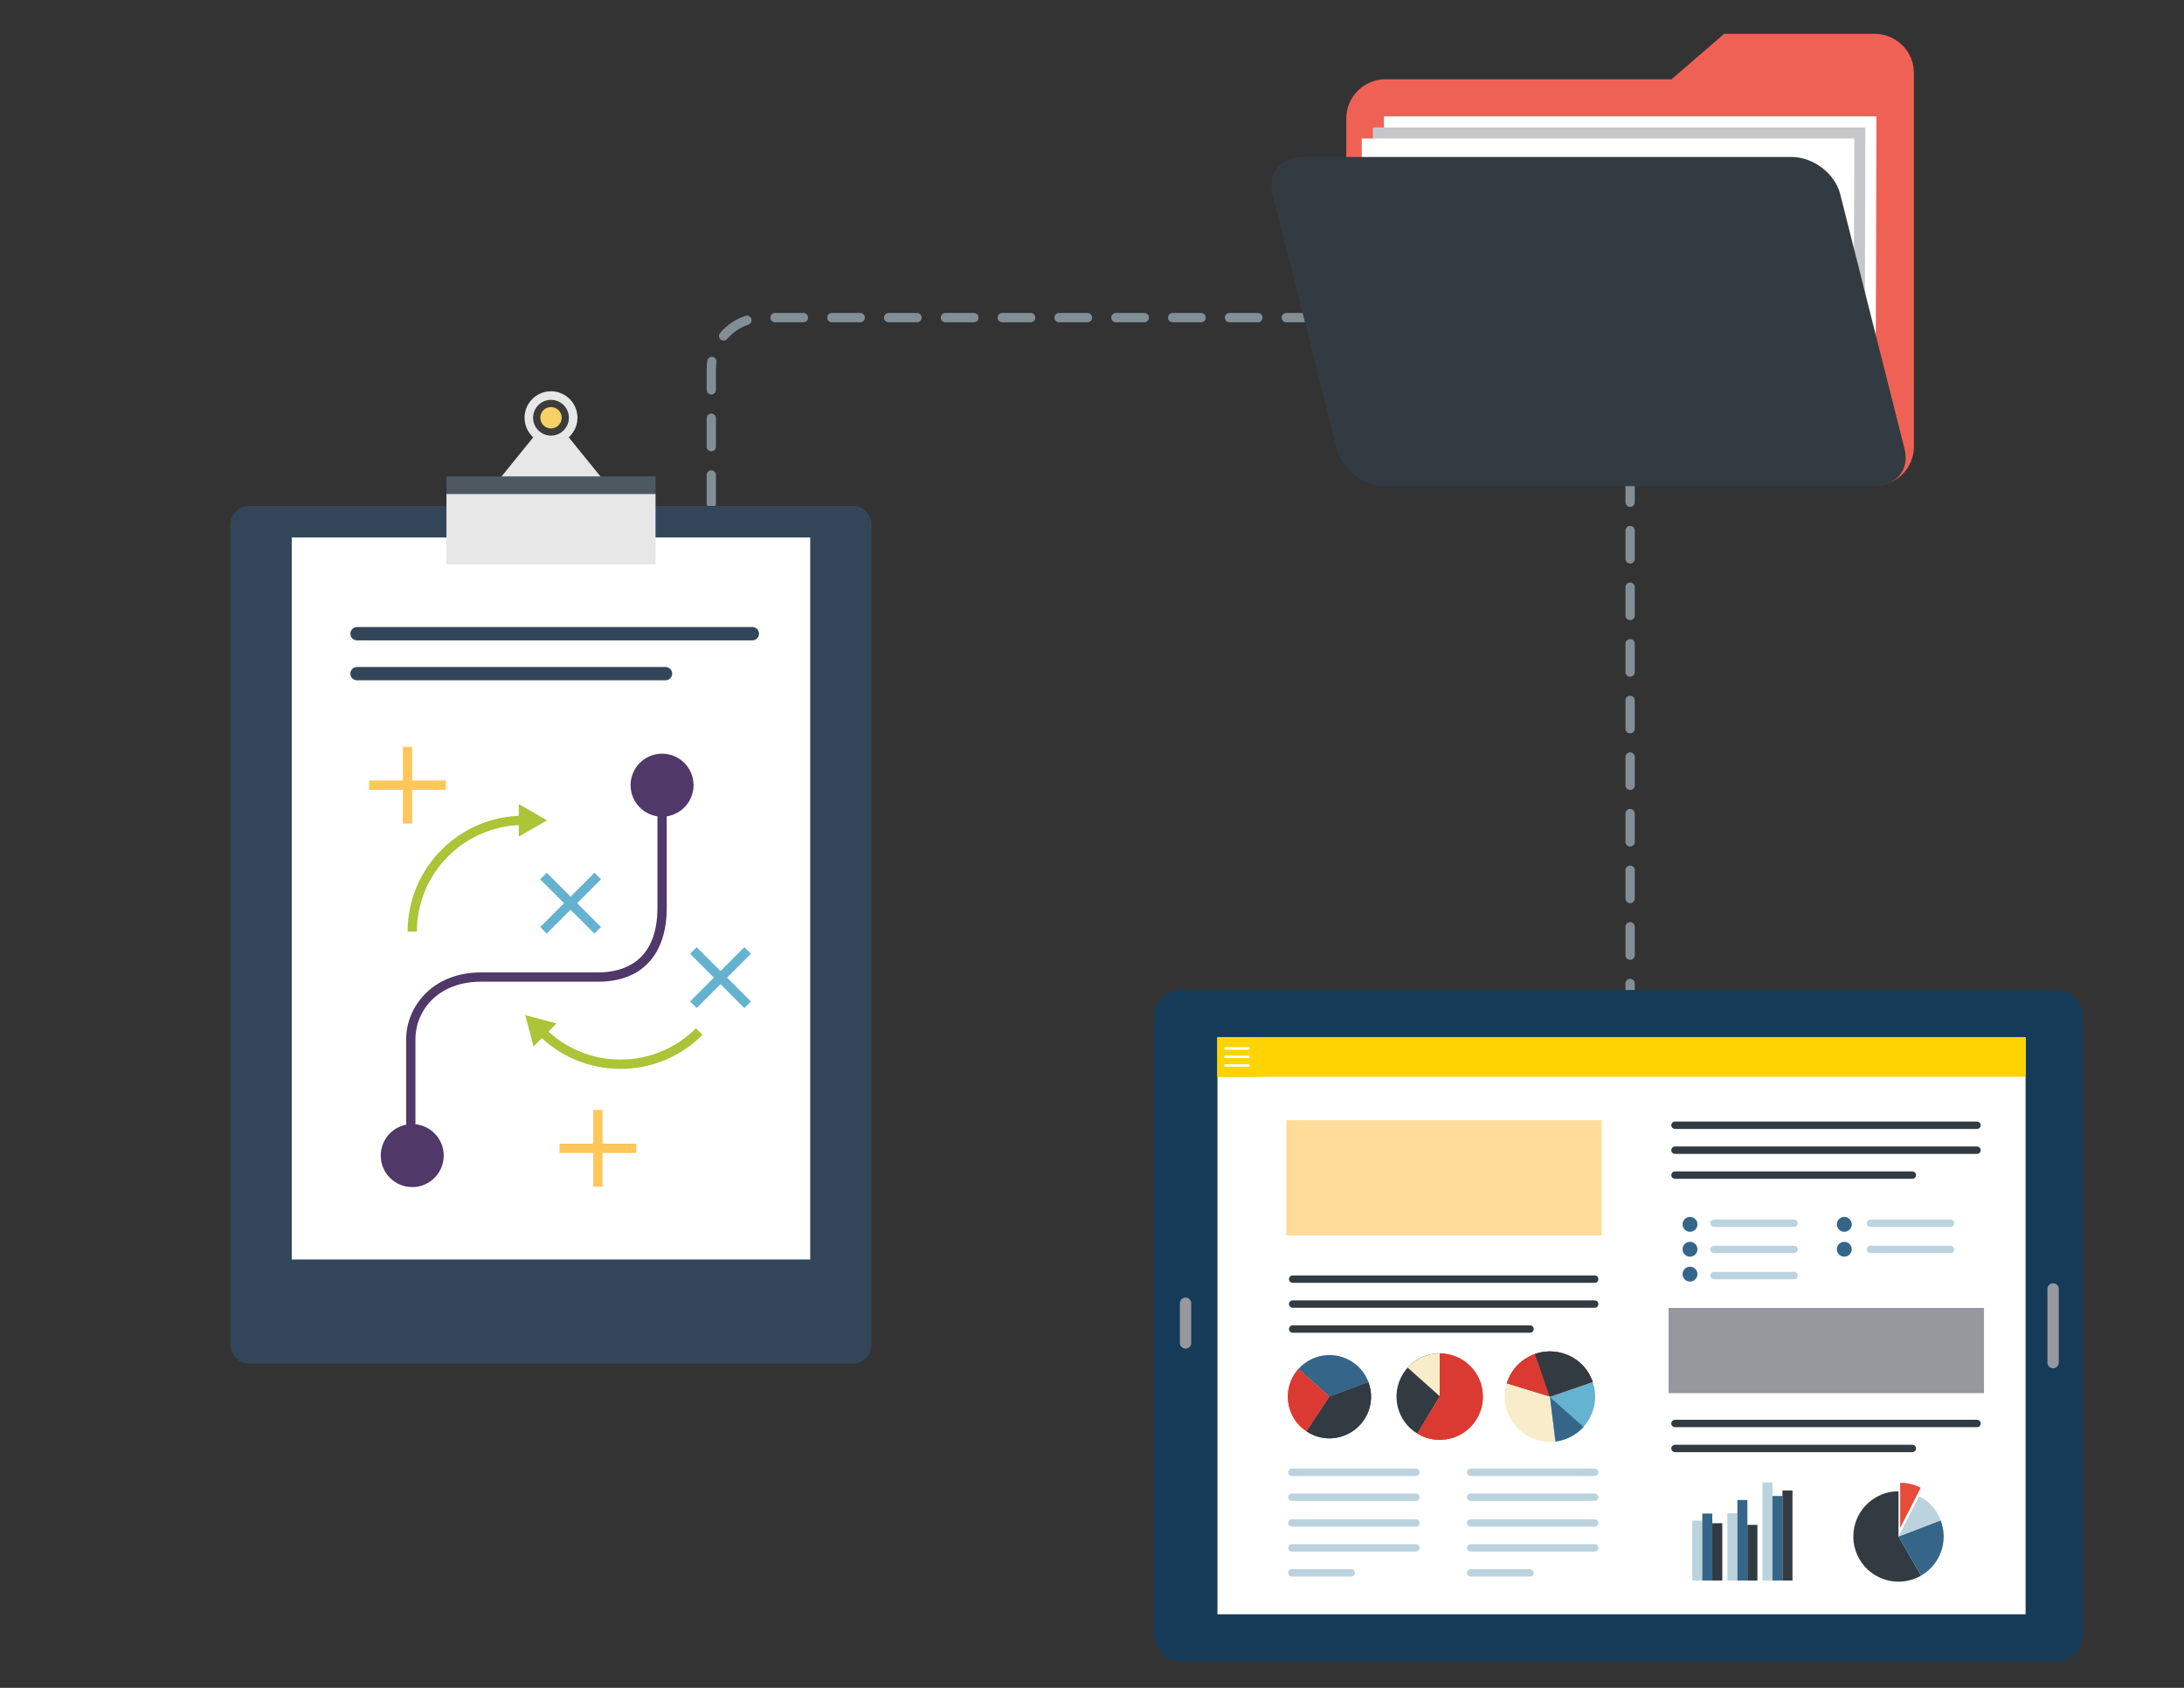 <?xml version="1.0" encoding="utf-8"?>
<!-- Generator: Adobe Illustrator 23.0.2, SVG Export Plug-In . SVG Version: 6.00 Build 0)  -->
<svg version="1.1" id="Livello_1" xmlns="http://www.w3.org/2000/svg" xmlns:xlink="http://www.w3.org/1999/xlink" x="0px" y="0px"
	 viewBox="0 0 792 612" style="enable-background:new 0 0 792 612;" xml:space="preserve">
<rect x="0" y="0" width="792" height="612" fill="#333333" stroke="none"/>
<style type="text/css">
	.st0{fill:#828E96;}
	.st1{fill:#F06155;}
	.st2{fill:#FFFFFF;}
	.st3{fill:#C6C7C9;}
	.st4{fill:#323B41;}
	.st5{fill:#153B58;}
	.st6{fill:#FFD300;}
	.st7{fill:#96989E;}
	.st8{fill:#FFDC99;}
	.st9{fill:#BBD3DE;}
	.st10{fill:#35668A;}
	.st11{fill:#E74C3B;}
	.st12{fill:#2C4052;}
	.st13{fill:#F9ECC9;}
	.st14{fill:#64B3D0;}
	.st15{fill:#DB3A33;}
	.st16{fill:#334659;}
	.st17{fill:#E8E7E7;}
	.st18{fill:#3C3C3B;}
	.st19{fill:#F8D164;}
	.st20{fill:#4E5861;}
	.st21{fill:#503869;}
	.st22{fill:#FFC65A;}
	.st23{fill:#65B2D0;}
	.st24{fill:#ABC438;}
</style>
<g>
	<g>
		<path class="st0" d="M591.14,404.39c-0.93,0-1.69-0.75-1.69-1.69v-5.06c0-0.93,0.75-1.69,1.69-1.69c0.93,0,1.69,0.75,1.69,1.69
			v5.06C592.83,403.63,592.08,404.39,591.14,404.39z"/>
	</g>
	<g>
		<path class="st0" d="M591.14,389.06c-0.93,0-1.69-0.75-1.69-1.69v-10.26c0-0.93,0.75-1.69,1.69-1.69c0.93,0,1.69,0.75,1.69,1.69
			v10.26C592.83,388.31,592.08,389.06,591.14,389.06z M591.14,368.54c-0.93,0-1.69-0.75-1.69-1.69v-10.26
			c0-0.93,0.75-1.69,1.69-1.69c0.93,0,1.69,0.75,1.69,1.69v10.26C592.83,367.79,592.08,368.54,591.14,368.54z M591.14,348.02
			c-0.93,0-1.69-0.75-1.69-1.69v-10.27c0-0.93,0.75-1.69,1.69-1.69c0.93,0,1.69,0.75,1.69,1.69v10.27
			C592.83,347.26,592.08,348.02,591.14,348.02z M591.14,327.49c-0.93,0-1.69-0.75-1.69-1.69v-10.26c0-0.93,0.75-1.69,1.69-1.69
			c0.93,0,1.69,0.75,1.69,1.69v10.26C592.83,326.73,592.08,327.49,591.14,327.49z M591.14,306.96c-0.93,0-1.69-0.75-1.69-1.69
			v-10.26c0-0.93,0.75-1.69,1.69-1.69c0.93,0,1.69,0.75,1.69,1.69v10.26C592.83,306.21,592.08,306.96,591.14,306.96z M591.14,286.44
			c-0.93,0-1.69-0.75-1.69-1.69v-10.26c0-0.93,0.75-1.69,1.69-1.69c0.93,0,1.69,0.75,1.69,1.69v10.26
			C592.83,285.68,592.08,286.44,591.14,286.44z M591.14,265.91c-0.93,0-1.69-0.75-1.69-1.69v-10.26c0-0.93,0.75-1.69,1.69-1.69
			c0.93,0,1.69,0.75,1.69,1.69v10.26C592.83,265.16,592.08,265.91,591.14,265.91z M591.14,245.39c-0.93,0-1.69-0.75-1.69-1.69
			v-10.27c0-0.93,0.75-1.69,1.69-1.69c0.93,0,1.69,0.75,1.69,1.69v10.27C592.83,244.63,592.08,245.39,591.14,245.39z M591.14,224.86
			c-0.93,0-1.69-0.75-1.69-1.69v-10.26c0-0.93,0.75-1.69,1.69-1.69c0.93,0,1.69,0.75,1.69,1.69v10.26
			C592.83,224.11,592.08,224.86,591.14,224.86z M591.14,204.34c-0.93,0-1.69-0.75-1.69-1.69v-10.26c0-0.93,0.75-1.69,1.69-1.69
			c0.93,0,1.69,0.75,1.69,1.69v10.26C592.83,203.58,592.08,204.34,591.14,204.34z M591.14,183.81c-0.93,0-1.69-0.75-1.69-1.69
			v-10.26c0-0.93,0.75-1.69,1.69-1.69c0.93,0,1.69,0.75,1.69,1.69v10.26C592.83,183.06,592.08,183.81,591.14,183.81z M591.14,163.29
			c-0.93,0-1.69-0.75-1.69-1.69v-10.26c0-0.93,0.75-1.69,1.69-1.69c0.93,0,1.69,0.75,1.69,1.69v10.26
			C592.83,162.53,592.08,163.29,591.14,163.29z"/>
	</g>
	<g>
		<path class="st0" d="M591.14,142.76c-0.93,0-1.69-0.75-1.69-1.69v-5.06c0-0.93,0.75-1.69,1.69-1.69c0.93,0,1.69,0.75,1.69,1.69
			v5.06C592.83,142.01,592.08,142.76,591.14,142.76z"/>
	</g>
</g>
<g>
	<g>
		<path class="st0" d="M574.53,116.86h-5.06c-0.93,0-1.69-0.75-1.69-1.69c0-0.93,0.75-1.69,1.69-1.69h5.06
			c0.93,0,1.69,0.75,1.69,1.69C576.22,116.11,575.46,116.86,574.53,116.86z"/>
	</g>
	<g>
		<path class="st0" d="M257.94,307.85c-0.93,0-1.69-0.75-1.69-1.69v-10.3c0-0.93,0.75-1.69,1.69-1.69c0.93,0,1.69,0.75,1.69,1.69
			v10.3C259.63,307.09,258.88,307.85,257.94,307.85z M257.94,287.25c-0.93,0-1.69-0.75-1.69-1.69v-10.3c0-0.93,0.75-1.69,1.69-1.69
			c0.93,0,1.69,0.75,1.69,1.69v10.3C259.63,286.49,258.88,287.25,257.94,287.25z M257.94,266.65c-0.93,0-1.69-0.75-1.69-1.69v-10.3
			c0-0.93,0.75-1.69,1.69-1.69c0.93,0,1.69,0.75,1.69,1.69v10.3C259.63,265.89,258.88,266.65,257.94,266.65z M257.94,246.05
			c-0.93,0-1.69-0.75-1.69-1.69v-10.3c0-0.93,0.75-1.69,1.69-1.69c0.93,0,1.69,0.75,1.69,1.69v10.3
			C259.63,245.29,258.88,246.05,257.94,246.05z M257.94,225.45c-0.93,0-1.69-0.75-1.69-1.69l0-10.3c0-0.93,0.75-1.69,1.69-1.69
			c0.93,0,1.69,0.75,1.69,1.69l0,10.3C259.63,224.69,258.88,225.45,257.94,225.45z M257.94,204.84c-0.93,0-1.69-0.75-1.69-1.69
			v-10.3c0-0.93,0.75-1.69,1.69-1.69c0.93,0,1.69,0.75,1.69,1.69v10.3C259.63,204.09,258.87,204.84,257.94,204.84z M257.94,184.24
			c-0.93,0-1.69-0.75-1.69-1.69v-10.3c0-0.93,0.75-1.69,1.69-1.69c0.93,0,1.69,0.75,1.69,1.69v10.3
			C259.63,183.49,258.87,184.24,257.94,184.24z M257.94,163.64c-0.93,0-1.69-0.75-1.69-1.69v-10.3c0-0.93,0.75-1.69,1.69-1.69
			c0.93,0,1.69,0.75,1.69,1.69v10.3C259.63,162.89,258.87,163.64,257.94,163.64z M257.94,143.04c-0.93,0-1.69-0.75-1.69-1.69v-7.32
			c0-1.09,0.09-2.17,0.25-3.23c0.15-0.92,0.99-1.53,1.93-1.4c0.92,0.15,1.55,1.01,1.4,1.93c-0.14,0.89-0.21,1.8-0.21,2.71v7.32
			C259.63,142.29,258.87,143.04,257.94,143.04z M262.42,123.51c-0.39,0-0.78-0.13-1.09-0.4c-0.71-0.61-0.79-1.67-0.19-2.38
			c2.45-2.87,5.62-5.02,9.18-6.2c0.88-0.3,1.84,0.18,2.13,1.07c0.29,0.88-0.18,1.84-1.07,2.13c-2.98,0.99-5.63,2.78-7.68,5.18
			C263.37,123.31,262.9,123.51,262.42,123.51z M559.16,116.86h-10.3c-0.93,0-1.69-0.75-1.69-1.69c0-0.93,0.75-1.69,1.69-1.69h10.3
			c0.93,0,1.69,0.75,1.69,1.69C560.85,116.11,560.1,116.86,559.16,116.86z M538.56,116.86h-10.3c-0.93,0-1.69-0.75-1.69-1.69
			c0-0.93,0.75-1.69,1.69-1.69h10.3c0.93,0,1.69,0.75,1.69,1.69C540.25,116.11,539.5,116.86,538.56,116.86z M517.96,116.86h-10.3
			c-0.93,0-1.69-0.75-1.69-1.69c0-0.93,0.75-1.69,1.69-1.69h10.3c0.93,0,1.69,0.75,1.69,1.69
			C519.65,116.11,518.9,116.86,517.96,116.86z M497.36,116.86h-10.3c-0.93,0-1.69-0.75-1.69-1.69c0-0.93,0.75-1.69,1.69-1.69h10.3
			c0.93,0,1.69,0.75,1.69,1.69C499.05,116.11,498.29,116.86,497.36,116.86z M476.76,116.86h-10.3c-0.93,0-1.69-0.75-1.69-1.69
			c0-0.93,0.75-1.69,1.69-1.69h10.3c0.93,0,1.69,0.75,1.69,1.69C478.45,116.11,477.69,116.86,476.76,116.86z M456.16,116.86h-10.3
			c-0.93,0-1.69-0.75-1.69-1.69c0-0.93,0.75-1.69,1.69-1.69h10.3c0.93,0,1.69,0.75,1.69,1.69
			C457.85,116.11,457.09,116.86,456.16,116.86z M435.56,116.86h-10.3c-0.93,0-1.69-0.75-1.69-1.69c0-0.93,0.75-1.69,1.69-1.69h10.3
			c0.93,0,1.69,0.75,1.69,1.69C437.25,116.11,436.49,116.86,435.56,116.86z M414.96,116.86h-10.3c-0.93,0-1.69-0.75-1.69-1.69
			c0-0.93,0.75-1.69,1.69-1.69h10.3c0.93,0,1.69,0.75,1.69,1.69C416.64,116.11,415.89,116.86,414.96,116.86z M394.36,116.86h-10.3
			c-0.93,0-1.69-0.75-1.69-1.69c0-0.93,0.75-1.69,1.69-1.69h10.3c0.93,0,1.69,0.75,1.69,1.69
			C396.04,116.11,395.29,116.86,394.36,116.86z M373.75,116.86h-10.3c-0.93,0-1.69-0.75-1.69-1.69c0-0.93,0.75-1.69,1.69-1.69h10.3
			c0.93,0,1.69,0.75,1.69,1.69C375.44,116.11,374.69,116.86,373.75,116.86z M353.15,116.86h-10.3c-0.93,0-1.69-0.75-1.69-1.69
			c0-0.93,0.75-1.69,1.69-1.69h10.3c0.93,0,1.69,0.75,1.69,1.69C354.84,116.11,354.09,116.86,353.15,116.86z M332.55,116.86h-10.3
			c-0.93,0-1.69-0.75-1.69-1.69c0-0.93,0.75-1.69,1.69-1.69h10.3c0.93,0,1.69,0.75,1.69,1.69
			C334.24,116.11,333.49,116.86,332.55,116.86z M311.95,116.86h-10.3c-0.93,0-1.69-0.75-1.69-1.69c0-0.93,0.75-1.69,1.69-1.69h10.3
			c0.93,0,1.69,0.75,1.69,1.69C313.64,116.11,312.88,116.86,311.95,116.86z M291.35,116.86h-10.3c-0.93,0-1.69-0.75-1.69-1.69
			c0-0.93,0.75-1.69,1.69-1.69h10.3c0.93,0,1.69,0.75,1.69,1.69C293.04,116.11,292.28,116.86,291.35,116.86z"/>
	</g>
	<g>
		<path class="st0" d="M257.94,323.27c-0.93,0-1.69-0.75-1.69-1.69v-5.06c0-0.93,0.75-1.69,1.69-1.69c0.93,0,1.69,0.75,1.69,1.69
			v5.06C259.63,322.51,258.88,323.27,257.94,323.27z"/>
	</g>
</g>
<g>
	<g>
		<path class="st1" d="M694.07,161.91c0,7.86-6.37,14.23-14.23,14.23H502.45c-7.86,0-14.23-6.37-14.23-14.23V42.97
			c0-7.86,6.37-14.23,14.23-14.23h103.72l19.06-16.46h54.61c7.86,0,14.23,6.37,14.23,14.23V161.91z"/>
	</g>
	<g>
		<polygon class="st2" points="680.12,160.47 501.53,160.47 501.87,42.2 680.47,42.2 		"/>
	</g>
	<g>
		<polygon class="st3" points="676.11,164.49 497.51,164.49 497.86,46.22 676.45,46.22 		"/>
	</g>
	<g>
		<polygon class="st2" points="672.1,168.5 493.5,168.5 493.84,50.23 672.44,50.23 		"/>
	</g>
	<g>
		<path class="st4" d="M690.67,162.82c1.88,7.43-2.98,13.45-10.83,13.45H502.45c-7.86,0-15.75-6.02-17.63-13.45l-23.35-92.46
			c-1.88-7.43,2.98-13.44,10.83-13.44H649.7c7.86,0,15.75,6.02,17.62,13.44L690.67,162.82z"/>
	</g>
</g>
<g>
	<g>
		<g>
			<g>
				<path class="st5" d="M755.36,592.74c0,5.37-4.35,9.73-9.73,9.73l-317.28,0c-5.37,0-9.73-4.36-9.73-9.73l0-224.04
					c0-5.37,4.36-9.73,9.73-9.73l317.28,0c5.37,0,9.73,4.36,9.73,9.73L755.36,592.74z"/>
			</g>
			<g>
				<rect x="441.49" y="376.13" class="st2" width="293.07" height="209.2"/>
			</g>
			<g>
				<rect x="441.49" y="376.13" class="st6" width="293.07" height="14.31"/>
			</g>
			<g>
				<g>
					<path class="st7" d="M744.53,496.13c-1.14,0-2.06-0.92-2.06-2.06v-26.7c0-1.14,0.92-2.06,2.06-2.06c1.14,0,2.06,0.92,2.06,2.06
						v26.7C746.59,495.21,745.67,496.13,744.53,496.13z"/>
				</g>
			</g>
			<g>
				<g>
					<path class="st7" d="M429.93,489c-1.14,0-2.06-0.92-2.06-2.06v-14.41c0-1.14,0.92-2.06,2.06-2.06c1.14,0,2.06,0.92,2.06,2.06
						v14.41C431.99,488.08,431.07,489,429.93,489z"/>
				</g>
			</g>
		</g>
		<g>
			<rect x="441.49" y="376.13" class="st6" width="14.26" height="14.31"/>
		</g>
		<g>
			<g>
				<g>
					<path class="st2" d="M452.75,386.79h-8.32c-0.26,0-0.46-0.21-0.46-0.46s0.21-0.46,0.46-0.46h8.32c0.26,0,0.46,0.21,0.46,0.46
						S453,386.79,452.75,386.79z"/>
				</g>
			</g>
			<g>
				<g>
					<path class="st2" d="M452.75,380.62h-8.32c-0.26,0-0.46-0.21-0.46-0.46s0.21-0.46,0.46-0.46h8.32c0.26,0,0.46,0.21,0.46,0.46
						S453,380.62,452.75,380.62z"/>
				</g>
			</g>
			<g>
				<g>
					<path class="st2" d="M452.75,383.66h-8.32c-0.26,0-0.46-0.21-0.46-0.46c0-0.26,0.21-0.46,0.46-0.46h8.32
						c0.26,0,0.46,0.21,0.46,0.46C453.21,383.45,453,383.66,452.75,383.66z"/>
				</g>
			</g>
		</g>
	</g>
	<g>
		<g>
			<rect x="466.45" y="406.18" class="st8" width="114.38" height="41.83"/>
		</g>
		<g>
			<g>
				<path class="st4" d="M578.3,465.14H468.77c-0.74,0-1.34-0.6-1.34-1.34c0-0.74,0.6-1.34,1.34-1.34H578.3
					c0.74,0,1.34,0.6,1.34,1.34C579.65,464.54,579.05,465.14,578.3,465.14z"/>
			</g>
		</g>
		<g>
			<g>
				<path class="st4" d="M578.3,474.19H468.77c-0.74,0-1.34-0.6-1.34-1.34s0.6-1.34,1.34-1.34H578.3c0.74,0,1.34,0.6,1.34,1.34
					S579.05,474.19,578.3,474.19z"/>
			</g>
		</g>
		<g>
			<g>
				<path class="st4" d="M554.85,483.24h-86.07c-0.74,0-1.34-0.6-1.34-1.34c0-0.74,0.6-1.34,1.34-1.34h86.07
					c0.74,0,1.34,0.6,1.34,1.34C556.19,482.64,555.59,483.24,554.85,483.24z"/>
			</g>
		</g>
		<g>
			<rect x="605.09" y="474.25" class="st7" width="114.38" height="30.9"/>
		</g>
		<g>
			<g>
				<path class="st4" d="M716.95,409.34H607.41c-0.74,0-1.34-0.6-1.34-1.34c0-0.74,0.6-1.34,1.34-1.34h109.53
					c0.74,0,1.34,0.6,1.34,1.34C718.29,408.74,717.69,409.34,716.95,409.34z"/>
			</g>
		</g>
		<g>
			<g>
				<path class="st4" d="M716.95,418.39H607.41c-0.74,0-1.34-0.6-1.34-1.34s0.6-1.34,1.34-1.34h109.53c0.74,0,1.34,0.6,1.34,1.34
					S717.69,418.39,716.95,418.39z"/>
			</g>
		</g>
		<g>
			<g>
				<path class="st4" d="M693.49,427.43h-86.07c-0.74,0-1.34-0.6-1.34-1.34c0-0.74,0.6-1.34,1.34-1.34h86.07
					c0.74,0,1.34,0.6,1.34,1.34C694.83,426.83,694.23,427.43,693.49,427.43z"/>
			</g>
		</g>
		<g>
			<g>
				<path class="st4" d="M716.95,517.49H607.41c-0.74,0-1.34-0.6-1.34-1.34c0-0.74,0.6-1.34,1.34-1.34h109.53
					c0.74,0,1.34,0.6,1.34,1.34C718.29,516.89,717.69,517.49,716.95,517.49z"/>
			</g>
		</g>
		<g>
			<g>
				<path class="st4" d="M693.49,526.54h-86.07c-0.74,0-1.34-0.6-1.34-1.34c0-0.74,0.6-1.34,1.34-1.34h86.07
					c0.74,0,1.34,0.6,1.34,1.34C694.83,525.94,694.23,526.54,693.49,526.54z"/>
			</g>
		</g>
		<g>
			<g>
				<path class="st9" d="M513.46,553.56h-44.98c-0.74,0-1.34-0.6-1.34-1.34c0-0.74,0.6-1.34,1.34-1.34h44.98
					c0.74,0,1.34,0.6,1.34,1.34C514.8,552.95,514.2,553.56,513.46,553.56z"/>
			</g>
		</g>
		<g>
			<g>
				<path class="st9" d="M513.46,562.6h-44.98c-0.74,0-1.34-0.6-1.34-1.34c0-0.74,0.6-1.34,1.34-1.34h44.98
					c0.74,0,1.34,0.6,1.34,1.34C514.8,562,514.2,562.6,513.46,562.6z"/>
			</g>
		</g>
		<g>
			<g>
				<path class="st9" d="M513.46,535.17h-44.98c-0.74,0-1.34-0.6-1.34-1.34c0-0.74,0.6-1.34,1.34-1.34h44.98
					c0.74,0,1.34,0.6,1.34,1.34C514.8,534.57,514.2,535.17,513.46,535.17z"/>
			</g>
		</g>
		<g>
			<g>
				<path class="st9" d="M513.46,544.22h-44.98c-0.74,0-1.34-0.6-1.34-1.34c0-0.74,0.6-1.34,1.34-1.34h44.98
					c0.74,0,1.34,0.6,1.34,1.34C514.8,543.62,514.2,544.22,513.46,544.22z"/>
			</g>
		</g>
		<g>
			<g>
				<path class="st9" d="M490,571.65h-21.52c-0.74,0-1.34-0.6-1.34-1.34c0-0.74,0.6-1.34,1.34-1.34H490c0.74,0,1.34,0.6,1.34,1.34
					C491.34,571.05,490.74,571.65,490,571.65z"/>
			</g>
		</g>
		<g>
			<g>
				<path class="st9" d="M578.3,553.56h-44.98c-0.74,0-1.34-0.6-1.34-1.34c0-0.74,0.6-1.34,1.34-1.34h44.98
					c0.74,0,1.34,0.6,1.34,1.34C579.65,552.95,579.05,553.56,578.3,553.56z"/>
			</g>
		</g>
		<g>
			<g>
				<path class="st9" d="M578.3,562.6h-44.98c-0.74,0-1.34-0.6-1.34-1.34c0-0.74,0.6-1.34,1.34-1.34h44.98
					c0.74,0,1.34,0.6,1.34,1.34C579.65,562,579.05,562.6,578.3,562.6z"/>
			</g>
		</g>
		<g>
			<g>
				<path class="st9" d="M578.3,535.17h-44.98c-0.74,0-1.34-0.6-1.34-1.34c0-0.74,0.6-1.34,1.34-1.34h44.98
					c0.74,0,1.34,0.6,1.34,1.34C579.65,534.57,579.05,535.17,578.3,535.17z"/>
			</g>
		</g>
		<g>
			<g>
				<path class="st9" d="M578.3,544.22h-44.98c-0.74,0-1.34-0.6-1.34-1.34c0-0.74,0.6-1.34,1.34-1.34h44.98
					c0.74,0,1.34,0.6,1.34,1.34C579.65,543.62,579.05,544.22,578.3,544.22z"/>
			</g>
		</g>
		<g>
			<g>
				<path class="st9" d="M554.85,571.65h-21.52c-0.74,0-1.34-0.6-1.34-1.34c0-0.74,0.6-1.34,1.34-1.34h21.52
					c0.74,0,1.34,0.6,1.34,1.34C556.19,571.05,555.59,571.65,554.85,571.65z"/>
			</g>
		</g>
		<g>
			<g>
				<path class="st9" d="M650.6,444.88h-29.03c-0.74,0-1.34-0.6-1.34-1.34c0-0.74,0.6-1.34,1.34-1.34h29.03
					c0.74,0,1.34,0.6,1.34,1.34C651.95,444.28,651.34,444.88,650.6,444.88z"/>
			</g>
		</g>
		<g>
			<g>
				<path class="st9" d="M707.32,444.88h-29.03c-0.74,0-1.34-0.6-1.34-1.34c0-0.74,0.6-1.34,1.34-1.34h29.03
					c0.74,0,1.34,0.6,1.34,1.34C708.67,444.28,708.06,444.88,707.32,444.88z"/>
			</g>
		</g>
		<g>
			<g>
				<path class="st9" d="M650.6,454.37h-29.03c-0.74,0-1.34-0.6-1.34-1.34c0-0.74,0.6-1.34,1.34-1.34h29.03
					c0.74,0,1.34,0.6,1.34,1.34C651.95,453.77,651.34,454.37,650.6,454.37z"/>
			</g>
		</g>
		<g>
			<g>
				<path class="st9" d="M707.32,454.37h-29.03c-0.74,0-1.34-0.6-1.34-1.34c0-0.74,0.6-1.34,1.34-1.34h29.03
					c0.74,0,1.34,0.6,1.34,1.34C708.67,453.77,708.06,454.37,707.32,454.37z"/>
			</g>
		</g>
		<g>
			<g>
				<path class="st9" d="M650.6,463.86h-29.03c-0.74,0-1.34-0.6-1.34-1.34c0-0.74,0.6-1.34,1.34-1.34h29.03
					c0.74,0,1.34,0.6,1.34,1.34C651.95,463.26,651.34,463.86,650.6,463.86z"/>
			</g>
		</g>
		<g>
			<circle class="st10" cx="612.86" cy="443.94" r="2.7"/>
		</g>
		<g>
			<path class="st10" d="M615.56,452.97c0,1.49-1.21,2.7-2.7,2.7s-2.7-1.21-2.7-2.7c0-1.49,1.21-2.7,2.7-2.7
				S615.56,451.48,615.56,452.97z"/>
		</g>
		<g>
			<path class="st10" d="M615.56,462c0,1.49-1.21,2.7-2.7,2.7s-2.7-1.21-2.7-2.7c0-1.49,1.21-2.7,2.7-2.7S615.56,460.51,615.56,462z
				"/>
		</g>
		<g>
			<circle class="st10" cx="668.81" cy="443.94" r="2.7"/>
		</g>
		<g>
			<path class="st10" d="M671.51,452.97c0,1.49-1.21,2.7-2.7,2.7s-2.7-1.21-2.7-2.7c0-1.49,1.21-2.7,2.7-2.7
				S671.51,451.48,671.51,452.97z"/>
		</g>
		<g>
			<g>
				<g>
					<path class="st4" d="M688.47,557.12l8.19,14.19c-7.84,4.52-17.86,1.84-22.38-6c-4.52-7.84-1.84-17.86,6-22.38
						c2.59-1.49,5.21-2.2,8.19-2.2V557.12z"/>
				</g>
			</g>
			<g>
				<g>
					<path class="st10" d="M688.47,557.12l15.29-5.87c2.9,7.54-0.11,16.02-7.1,20.06L688.47,557.12z"/>
				</g>
			</g>
			<g>
				<g>
					<path class="st9" d="M688.47,557.12l7.44-14.6c3.76,1.91,6.35,4.79,7.86,8.73L688.47,557.12z"/>
				</g>
			</g>
			<g>
				<g>
					<path class="st11" d="M689.08,554.04v-16.38c2.8,0,4.94,0.51,7.44,1.79L689.08,554.04z"/>
				</g>
			</g>
		</g>
		<g>
			<rect x="626.41" y="548.65" class="st9" width="3.63" height="24.43"/>
		</g>
		<g>
			<rect x="630.04" y="543.89" class="st10" width="3.63" height="29.19"/>
		</g>
		<g>
			<rect x="633.67" y="552.9" class="st4" width="3.63" height="20.18"/>
		</g>
		<g>
			<rect x="613.68" y="551.39" class="st9" width="3.63" height="21.69"/>
		</g>
		<g>
			<rect x="617.31" y="548.8" class="st10" width="3.63" height="24.28"/>
		</g>
		<g>
			<rect x="620.94" y="552.31" class="st4" width="3.63" height="20.77"/>
		</g>
		<g>
			<rect x="639.14" y="537.56" class="st9" width="3.63" height="35.52"/>
		</g>
		<g>
			<rect x="642.76" y="542.43" class="st10" width="3.63" height="30.65"/>
		</g>
		<g>
			<rect x="646.39" y="540.44" class="st4" width="3.63" height="32.64"/>
		</g>
		<g>
			<path class="st12" d="M482.11,506.41l14.14-5.27c2.91,7.81-1.05,16.5-8.86,19.41c-4.63,1.73-9.49,1.17-13.61-1.56L482.11,506.41z
				"/>
		</g>
		<g>
			<path class="st4" d="M522.09,506.41l-8.07,13.43c-7.42-4.46-9.82-14.08-5.36-21.5c2.91-4.84,7.79-7.6,13.43-7.6V506.41z"/>
		</g>
		<g>
			<path class="st12" d="M562.07,506.41l-15.67-4.8c2.65-8.65,11.82-13.52,20.47-10.86c5.1,1.56,8.96,5.3,10.7,10.34L562.07,506.41z
				"/>
		</g>
		<g>
			<path class="st10" d="M482.11,506.41l-11.29-10c5.53-6.24,15.06-6.81,21.3-1.29c1.95,1.72,3.22,3.58,4.13,6.02L482.11,506.41z"/>
		</g>
		<g>
			<path class="st13" d="M562.07,506.41l1.98,16.27c-8.98,1.1-17.16-5.3-18.25-14.28c-0.3-2.43-0.12-4.44,0.6-6.79L562.07,506.41z"
				/>
		</g>
		<g>
			<path class="st11" d="M482.11,506.41l-8.34,12.58c-6.95-4.6-8.84-13.97-4.24-20.91c0.43-0.65,0.77-1.09,1.28-1.67L482.11,506.41z
				"/>
		</g>
		<g>
			<path class="st11" d="M522.09,490.74v15.67l-8.07,13.43c1.82,1.1,3.52,1.71,5.62,2.05c8.55,1.35,16.57-4.48,17.92-13.02
				c0.14-0.86,0.19-1.58,0.19-2.45C537.76,497.75,530.75,490.74,522.09,490.74z"/>
		</g>
		<g>
			<path class="st14" d="M562.07,506.41l15.5-5.32c2.94,8.56-1.62,17.88-10.18,20.82c-1.19,0.41-2.09,0.62-3.34,0.77L562.07,506.41z
				"/>
		</g>
		<g>
			<path class="st4" d="M482.11,506.41l14.14-5.27c2.91,7.81-1.05,16.5-8.86,19.41c-4.63,1.73-9.49,1.17-13.61-1.56L482.11,506.41z"
				/>
		</g>
		<g>
			<path class="st15" d="M562.07,506.41l-15.67-4.8c2.65-8.65,11.82-13.52,20.47-10.86c5.1,1.56,8.96,5.3,10.7,10.34L562.07,506.41z
				"/>
		</g>
		<g>
			<path class="st13" d="M522.09,506.26v-15.52c-4.6,0-8.7,1.84-11.63,5.14L522.09,506.26z"/>
		</g>
		<g>
			<path class="st4" d="M561.96,506.37l0.11,0.03l15.5-5.32c-1.73-5.04-5.6-8.78-10.7-10.34c-3.47-1.07-7.03-0.92-10.22,0.2
				L561.96,506.37z"/>
		</g>
		<g>
			<path class="st15" d="M482.11,506.41l-8.34,12.58c-6.95-4.6-8.84-13.97-4.24-20.91c0.43-0.65,0.77-1.09,1.28-1.67L482.11,506.41z
				"/>
		</g>
		<g>
			<path class="st15" d="M522.09,490.74v15.67l-8.07,13.43c1.82,1.1,3.52,1.71,5.62,2.05c8.55,1.35,16.57-4.48,17.92-13.02
				c0.14-0.86,0.19-1.58,0.19-2.45C537.76,497.75,530.75,490.74,522.09,490.74z"/>
		</g>
		<g>
			<path class="st10" d="M564.06,522.67c1.25-0.15,2.15-0.36,3.34-0.77c2.73-0.94,5.04-2.52,6.85-4.52l-12.14-10.74L564.06,522.67z"
				/>
		</g>
	</g>
</g>
<g>
	<g>
		<g>
			<path class="st16" d="M316.01,487.68c0,3.73-3.03,6.76-6.76,6.76H90.36c-3.73,0-6.76-3.03-6.76-6.76v-297.5
				c0-3.73,3.03-6.76,6.76-6.76h218.89c3.73,0,6.76,3.03,6.76,6.76V487.68z"/>
		</g>
		<g>
			<polygon class="st2" points="293.81,194.89 105.8,194.89 105.8,209.65 105.8,209.65 105.8,456.68 120.56,456.68 279.06,456.68 
				293.81,456.68 293.81,379.68 293.81,379.68 			"/>
		</g>
		<g>
			<g>
				<path class="st16" d="M272.83,232.19H129.47c-1.33,0-2.41-1.08-2.41-2.41s1.08-2.42,2.41-2.42h143.36
					c1.33,0,2.42,1.08,2.42,2.42S274.17,232.19,272.83,232.19z"/>
			</g>
		</g>
		<g>
			<g>
				<path class="st16" d="M241.34,246.67H129.47c-1.33,0-2.42-1.08-2.42-2.41c0-1.33,1.08-2.41,2.42-2.41h111.87
					c1.33,0,2.42,1.08,2.42,2.41C243.76,245.59,242.67,246.67,241.34,246.67z"/>
			</g>
		</g>
		<g>
			<polygon class="st17" points="219.08,174.41 180.54,174.41 194.06,157.72 205.56,157.72 			"/>
		</g>
		<g>
			<path class="st17" d="M199.81,161.06c-5.29,0-9.59-4.3-9.59-9.59c0-5.29,4.3-9.6,9.59-9.6c5.29,0,9.6,4.31,9.6,9.6
				C209.4,156.76,205.1,161.06,199.81,161.06z"/>
		</g>
		<g>
			<path class="st18" d="M206.3,151.47c0,3.58-2.91,6.49-6.49,6.49c-3.58,0-6.49-2.91-6.49-6.49c0-3.58,2.91-6.49,6.49-6.49
				C203.39,144.98,206.3,147.88,206.3,151.47z"/>
		</g>
		<g>
			<path class="st19" d="M199.81,155.35c-2.14,0-3.88-1.74-3.88-3.88c0-2.14,1.74-3.88,3.88-3.88c2.14,0,3.88,1.74,3.88,3.88
				C203.69,153.61,201.95,155.35,199.81,155.35z"/>
		</g>
		<g>
			<rect x="161.9" y="172.74" class="st20" width="75.82" height="6.38"/>
		</g>
		<g>
			<rect x="161.9" y="179.12" class="st17" width="75.82" height="25.52"/>
		</g>
	</g>
	<g>
		<g>
			<path class="st21" d="M150.67,419.01h-3.37v-42.22c0-11.73,9.51-24.2,27.13-24.2h42.51c8.02,0,21.47-3.04,21.47-23.43v-38.49
				h3.37v38.49c0,17.03-9.06,26.8-24.85,26.8h-42.51c-15.6,0-23.76,10.47-23.76,20.82V419.01z"/>
		</g>
		<g>
			<circle class="st21" cx="240.09" cy="284.7" r="11.42"/>
		</g>
		<g>
			<circle class="st21" cx="149.49" cy="419.01" r="11.42"/>
		</g>
		<g>
			<g>
				<rect x="215.13" y="402.46" class="st22" width="3.37" height="27.84"/>
			</g>
			<g>
				<rect x="202.9" y="414.69" class="st22" width="27.84" height="3.37"/>
			</g>
		</g>
		<g>
			<g>
				
					<rect x="259.66" y="340.56" transform="matrix(0.707 -0.707 0.707 0.707 -174.108 288.642)" class="st23" width="3.37" height="27.84"/>
			</g>
			<g>
				
					<rect x="247.43" y="352.79" transform="matrix(0.707 -0.707 0.707 0.707 -174.106 288.624)" class="st23" width="27.84" height="3.37"/>
			</g>
		</g>
		<g>
			<g>
				<rect x="146.1" y="270.78" class="st22" width="3.37" height="27.84"/>
			</g>
			<g>
				<rect x="133.86" y="283.01" class="st22" width="27.84" height="3.37"/>
			</g>
		</g>
		<g>
			<g>
				
					<rect x="205.29" y="313.56" transform="matrix(0.707 -0.707 0.707 0.707 -170.944 242.289)" class="st23" width="3.37" height="27.84"/>
			</g>
			<g>
				
					<rect x="193.06" y="325.79" transform="matrix(0.707 -0.707 0.707 0.707 -170.946 242.299)" class="st23" width="27.84" height="3.37"/>
			</g>
		</g>
		<g>
			<g>
				<path class="st24" d="M151.18,337.82h-3.37c0-23.19,18.87-42.05,42.06-42.05v3.37C168.53,299.14,151.18,316.49,151.18,337.82z"
					/>
			</g>
			<g>
				<g>
					<polygon class="st24" points="188.14,303.34 198.34,297.45 188.14,291.56 					"/>
				</g>
			</g>
		</g>
		<g>
			<g>
				<path class="st24" d="M225,387.57c-11.23,0-21.79-4.38-29.74-12.33l2.39-2.39c7.31,7.31,17.03,11.34,27.35,11.34
					s20.04-4.03,27.35-11.34l2.39,2.39C246.79,383.19,236.23,387.57,225,387.57z"/>
			</g>
			<g>
				<g>
					<polygon class="st24" points="201.84,371.1 190.46,368.06 193.51,379.43 					"/>
				</g>
			</g>
		</g>
	</g>
</g>
</svg>
